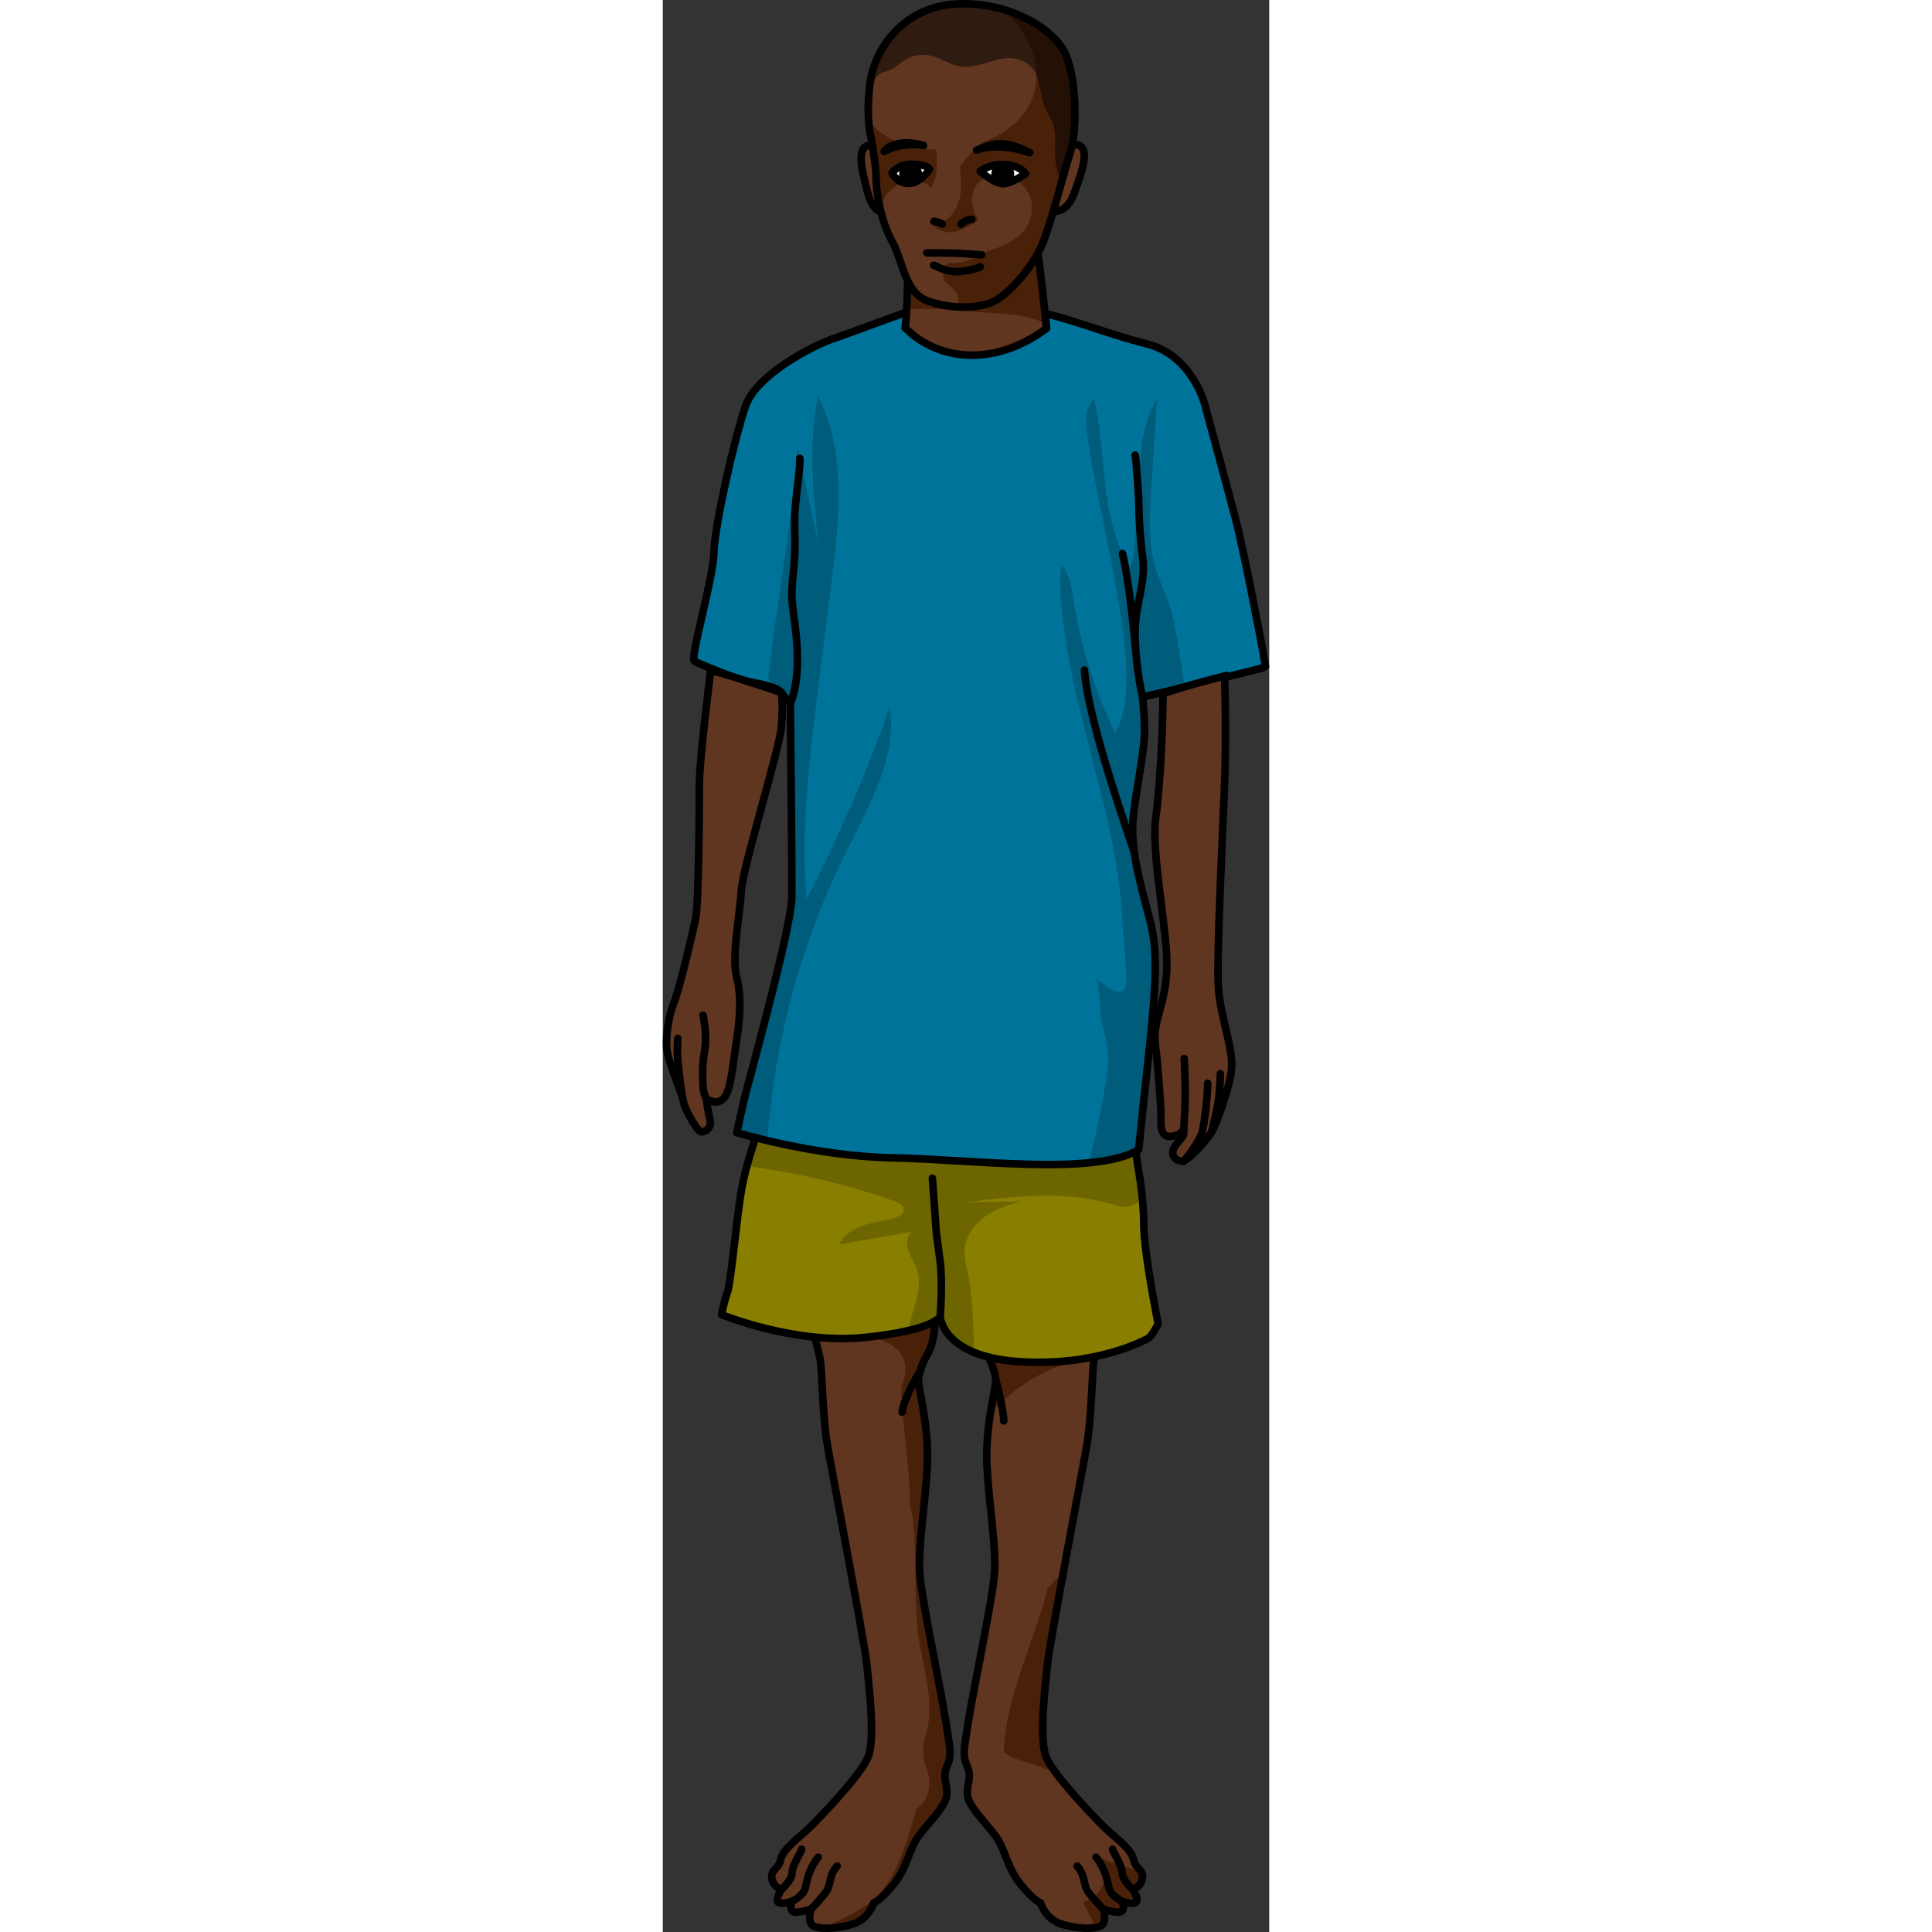 <?xml version="1.0" encoding="utf-8"?>
<!-- Created by: Science Figures, www.sciencefigures.org, Generator: Science Figures Editor -->
<svg version="1.1" id="Layer_1" xmlns="http://www.w3.org/2000/svg" xmlns:xlink="http://www.w3.org/1999/xlink" 
	 width="800px" height="800px" viewBox="0 0 80.221 255.559" enable-background="new 0 0 80.221 255.559"
	 xml:space="preserve">
<rect x="0" y="0" width="80.221" height="255.559" fill="#333333" stroke="none"/>
<g>
	<path fill="#613620" d="M36.146,173.005c0,0-0.08,4.321-0.978,5.843c-0.898,1.521-1.258,2.779-1.348,3.678
		c-0.09,0.898,1.437,6.019,1.168,11.32c-0.27,5.3-1.258,10.87-0.988,14.374s2.875,15.722,3.414,19.315
		c0.539,3.594,0.898,4.492,0.18,6.109c-0.719,1.617,0.27,2.695-0.09,4.133s-2.433,3.414-3.687,5.121
		c-1.254,1.707-1.434,4.043-3.23,6.289c-1.797,2.246-2.695,2.515-2.695,2.515s-0.539,2.066-2.695,2.785s-5.121,0.809-5.57,0
		c-0.449-0.809,0-1.976,0-1.976s-2.106,0.746-2.512,0.273c-0.406-0.473,0-1.285,0-1.285s-1.623,0.541-1.893,0.068
		c-0.27-0.473,0.338-1.285,0.338-1.488c0-0.203-1.082-0.676-1.149-1.758s0.947-1.082,1.217-2.434c0.27-1.352,2.84-3.178,3.922-4.26
		s6.491-6.626,7.573-9.128s0.068-10.075-0.135-12.373c-0.203-2.299-4.395-24.409-5.139-28.533s-0.744-10.21-1.014-11.697
		c-0.27-1.488-1.243-4.477-0.622-4.432c0.621,0.044,10.291-3.682,10.291-3.682L36.146,173.005z"/>
	<path fill="#492008" d="M37.414,227.534c-0.539-3.594-3.144-15.812-3.414-19.315c-0.27-3.504,0.719-9.074,0.988-14.374
		c0.269-5.3-1.258-10.421-1.168-11.32c0.09-0.898,0.449-2.156,1.348-3.678c0.899-1.521,0.978-5.843,0.978-5.843l-5.644-1.225
		c0,0-9.669,3.726-10.291,3.682c-0.34-0.024-0.199,0.864,0.039,1.912c6.411-1.88,13.946-0.056,11.304,6.08
		c0.002,0.041,0.012,0.082,0.012,0.124c0.031,4.7,1.117,10.097,1.128,15.253c1.259,5.819,0.267,12.742,1.245,18.363
		c0.649,3.732,1.716,7.188,1.171,10.908c-0.224,1.532-0.874,2.55-0.604,4.311c0.255,1.665,0.918,2.249,0.722,4.025
		c-0.148,1.339-0.839,2.322-1.746,2.862c-0.046,0.227-0.073,0.452-0.135,0.681c-0.854,3.146-2.37,7.858-4.531,10.361
		c-1.779,2.06-4.92,3.458-7.726,4.692c1.164,0.094,2.785-0.107,4.107-0.547c2.156-0.719,2.695-2.785,2.695-2.785
		s0.898-0.27,2.695-2.515c1.797-2.246,1.977-4.582,3.23-6.289c1.254-1.707,3.328-3.683,3.687-5.121
		c0.359-1.437-0.629-2.515,0.09-4.133C38.312,232.026,37.953,231.128,37.414,227.534z"/>
	<path fill="none" stroke="#000000" stroke-linecap="round" stroke-linejoin="round" stroke-miterlimit="10" d="M36.146,173.005
		c0,0-0.08,4.321-0.978,5.843c-0.898,1.521-1.258,2.779-1.348,3.678c-0.09,0.898,1.437,6.019,1.168,11.32
		c-0.27,5.3-1.258,10.87-0.988,14.374s2.875,15.722,3.414,19.315c0.539,3.594,0.898,4.492,0.18,6.109
		c-0.719,1.617,0.27,2.695-0.09,4.133s-2.433,3.414-3.687,5.121c-1.254,1.707-1.434,4.043-3.23,6.289
		c-1.797,2.246-2.695,2.515-2.695,2.515s-0.539,2.066-2.695,2.785s-5.121,0.809-5.57,0c-0.449-0.809,0-1.976,0-1.976
		s-2.106,0.746-2.512,0.273c-0.406-0.473,0-1.285,0-1.285s-1.623,0.541-1.893,0.068c-0.27-0.473,0.338-1.285,0.338-1.488
		c0-0.203-1.082-0.676-1.149-1.758s0.947-1.082,1.217-2.434c0.27-1.352,2.84-3.178,3.922-4.26s6.491-6.626,7.573-9.128
		s0.068-10.075-0.135-12.373c-0.203-2.299-4.395-24.409-5.139-28.533s-0.744-10.21-1.014-11.697
		c-0.27-1.488-1.243-4.477-0.622-4.432c0.621,0.044,10.291-3.682,10.291-3.682L36.146,173.005z"/>
	<path fill="none" stroke="#000000" stroke-linecap="round" stroke-linejoin="round" stroke-miterlimit="10" d="M34.058,181.355
		c0,0-2.069,3.272-2.407,5.436"/>
	<path fill="none" stroke="#000000" stroke-linecap="round" stroke-linejoin="round" stroke-miterlimit="10" d="M19.626,252.51
		c0,0,1.545-1.553,2.086-2.432c0.541-0.879,0.27-2.028,1.352-3.245"/>
	<path fill="none" stroke="#000000" stroke-linecap="round" stroke-linejoin="round" stroke-miterlimit="10" d="M17.114,251.498
		c0,0,1.555-0.746,1.758-1.827c0.203-1.081,0.62-2.721,1.691-4.006"/>
	<path fill="none" stroke="#000000" stroke-linecap="round" stroke-linejoin="round" stroke-miterlimit="10" d="M15.559,250.078
		c0,0,1.555-1.352,1.555-2.367c0-1.014,1.362-2.975,1.256-3.11"/>
	<path fill="#613620" d="M41.727,173.005c0,0,0.08,4.321,0.978,5.843c0.898,1.521,1.258,2.779,1.348,3.678
		c0.09,0.898-1.437,6.019-1.168,11.32s1.258,10.87,0.988,14.374c-0.27,3.504-2.875,15.722-3.414,19.315s-0.898,4.492-0.18,6.109
		c0.719,1.617-0.27,2.695,0.09,4.133c0.359,1.437,2.433,3.414,3.687,5.121c1.254,1.707,1.434,4.043,3.23,6.289
		c1.797,2.246,2.695,2.515,2.695,2.515s0.539,2.066,2.695,2.785s5.121,0.809,5.57,0c0.449-0.809,0-1.976,0-1.976
		s2.106,0.746,2.512,0.273c0.406-0.473,0-1.285,0-1.285s1.623,0.541,1.893,0.068c0.27-0.473-0.338-1.285-0.338-1.488
		c0-0.203,1.082-0.676,1.149-1.758s-0.947-1.082-1.217-2.434c-0.27-1.352-2.84-3.178-3.922-4.26
		c-1.082-1.082-6.491-6.626-7.573-9.128c-1.082-2.502-0.068-10.075,0.135-12.373c0.203-2.299,4.395-24.409,5.139-28.533
		s0.744-10.21,1.014-11.697s1.243-4.477,0.622-4.432c-0.621,0.044-10.291-3.682-10.291-3.682L41.727,173.005z"/>
	<path fill="#492008" d="M50.888,220.124c0.094-1.069,1.052-6.425,2.124-12.263c-0.73,0.753-1.436,1.514-2.134,2.264
		c-0.017,0.139-0.03,0.278-0.068,0.42c-1.799,6.773-5.447,13.996-5.71,21.196c0.377,0.248,0.752,0.501,1.124,0.761
		c1.973,0.567,3.904,1.26,5.803,2.036c-0.573-0.774-1.034-1.484-1.275-2.04C49.67,229.996,50.685,222.423,50.888,220.124z"/>
	<path fill="#492008" d="M44.053,182.525c0.047,0.474-0.356,2.133-0.707,4.367c3.779-3.981,8.567-6.814,13.742-7.226
		c0.315-1.542,1.167-4.247,0.574-4.204c-0.621,0.044-10.29-3.682-10.29-3.682l-5.644,1.225c0,0,0.08,4.321,0.978,5.843
		C43.604,180.369,43.963,181.627,44.053,182.525z"/>
	<path fill="#492008" d="M61.801,247.126c-1.585-0.48-3.16-0.993-4.724-1.534c0.286,0.376,0.586,0.738,0.854,1.135
		c1.302,1.937-0.327,4.466-2.324,4.861c0.42,0.819,0.825,1.648,1.207,2.49c0.141,0.31,0.217,0.615,0.266,0.915
		c0.579-0.081,1.019-0.241,1.167-0.509c0.449-0.809,0-1.976,0-1.976s2.106,0.746,2.512,0.273c0.406-0.473,0-1.285,0-1.285
		s1.623,0.541,1.893,0.068c0.271-0.473-0.338-1.285-0.338-1.487c0-0.203,1.082-0.676,1.149-1.758
		c0.031-0.502-0.172-0.771-0.425-1.05C62.655,247.299,62.242,247.26,61.801,247.126z"/>
	<path fill="none" stroke="#000000" stroke-linecap="round" stroke-linejoin="round" stroke-miterlimit="10" d="M41.727,173.005
		c0,0,0.08,4.321,0.978,5.843c0.898,1.521,1.258,2.779,1.348,3.678c0.09,0.898-1.437,6.019-1.168,11.32s1.258,10.87,0.988,14.374
		c-0.27,3.504-2.875,15.722-3.414,19.315s-0.898,4.492-0.18,6.109c0.719,1.617-0.27,2.695,0.09,4.133
		c0.359,1.437,2.433,3.414,3.687,5.121c1.254,1.707,1.434,4.043,3.23,6.289c1.797,2.246,2.695,2.515,2.695,2.515
		s0.539,2.066,2.695,2.785s5.121,0.809,5.57,0c0.449-0.809,0-1.976,0-1.976s2.106,0.746,2.512,0.273c0.406-0.473,0-1.285,0-1.285
		s1.623,0.541,1.893,0.068c0.27-0.473-0.338-1.285-0.338-1.488c0-0.203,1.082-0.676,1.149-1.758s-0.947-1.082-1.217-2.434
		c-0.27-1.352-2.84-3.178-3.922-4.26c-1.082-1.082-6.491-6.626-7.573-9.128c-1.082-2.502-0.068-10.075,0.135-12.373
		c0.203-2.299,4.395-24.409,5.139-28.533s0.744-10.21,1.014-11.697s1.243-4.477,0.622-4.432c-0.621,0.044-10.291-3.682-10.291-3.682
		L41.727,173.005z"/>
	<path fill="none" stroke="#000000" stroke-linecap="round" stroke-linejoin="round" stroke-miterlimit="10" d="M58.248,252.51
		c0,0-1.545-1.553-2.086-2.432c-0.541-0.879-0.27-2.028-1.352-3.245"/>
	<path fill="none" stroke="#000000" stroke-linecap="round" stroke-linejoin="round" stroke-miterlimit="10" d="M60.759,251.498
		c0,0-1.555-0.746-1.758-1.827c-0.203-1.081-0.62-2.721-1.691-4.006"/>
	<path fill="none" stroke="#000000" stroke-linecap="round" stroke-linejoin="round" stroke-miterlimit="10" d="M62.314,250.078
		c0,0-1.555-1.352-1.555-2.367c0-1.014-1.362-2.975-1.256-3.11"/>
	<path fill="#887F00" d="M12.263,150.432c0.075,0.018-1.291,3.607-1.895,7.233c-0.604,3.626-1.381,12.172-1.813,13.294
		c-0.432,1.122-0.777,2.935-0.777,2.935s9.668,3.971,18.905,3.021s10.013-2.762,10.013-2.762s0.259,5.266,10.359,5.956
		s16.488-2.728,17.092-3.047c0.604-0.319,1.381-1.959,1.381-1.959s-1.899-9.496-1.899-13.035s-0.691-7.251-0.691-7.251l-0.432-2.935
		l-1.813-2.862l-37.033-3.785l-10.531,4.661L12.263,150.432z"/>
	<path opacity="0.2" d="M62.507,151.881l-1.813-2.862l-37.033-3.785l-10.531,4.661l-0.867,0.536c0.05,0.012-0.554,1.651-1.139,3.828
		c6.645,0.85,13.202,2.398,19.521,4.623c0.576,0.203,1.261,0.565,1.233,1.176c-0.026,0.576-0.675,0.89-1.231,1.042
		c-1.357,0.37-2.769,0.529-4.101,0.981c-1.332,0.452-2.628,1.264-3.227,2.536c3.208-0.564,6.416-1.128,9.624-1.692
		c-0.714,0.562-0.76,1.65-0.47,2.511c0.29,0.861,0.838,1.616,1.133,2.475c0.893,2.607-0.709,5.348-1.101,8.084
		c3.765-0.887,4.192-1.844,4.192-1.844s0.148,2.941,4.44,4.716c0.041-0.825,0.015-1.663-0.019-2.483
		c-0.11-2.668-0.221-5.351-0.759-7.967c-0.22-1.073-0.514-2.154-0.418-3.245c0.15-1.711,1.265-3.226,2.661-4.227
		c1.397-1,3.058-1.555,4.711-2.022c-2.417,0.035-4.834,0.07-7.251,0.105c6.452-0.798,13.122-1.58,19.356,0.266
		c0.639,0.189,1.296,0.408,1.957,0.319c0.528-0.071,1.007-0.333,1.487-0.564c0.198-0.095,0.404-0.17,0.606-0.255
		c-0.204-2.236-0.528-3.979-0.528-3.979L62.507,151.881z"/>
	<path fill="none" stroke="#000000" stroke-linecap="round" stroke-linejoin="round" stroke-miterlimit="10" d="M12.263,150.432
		c0.075,0.018-1.291,3.607-1.895,7.233c-0.604,3.626-1.381,12.172-1.813,13.294c-0.432,1.122-0.777,2.935-0.777,2.935
		s9.668,3.971,18.905,3.021s10.013-2.762,10.013-2.762s0.259,5.266,10.359,5.956s16.488-2.728,17.092-3.047
		c0.604-0.319,1.381-1.959,1.381-1.959s-1.899-9.496-1.899-13.035s-0.691-7.251-0.691-7.251l-0.432-2.935l-1.813-2.862
		l-37.033-3.785l-10.531,4.661L12.263,150.432z"/>
	<path fill="none" stroke="#000000" stroke-linecap="round" stroke-linejoin="round" stroke-miterlimit="10" d="M36.697,174.152
		c0,0,0.345-4.575,0-7.251c-0.345-2.676-0.518-3.539-0.604-5.093c-0.086-1.554-0.432-5.784-0.432-5.956"/>
	<path fill="#00739A" d="M32.901,41.141c-0.149-0.139-7.527,2.706-10.219,3.606S12.4,49.508,10.947,53.729S6.862,69.464,6.763,73.09
		c-0.099,3.627-3.219,13.981-2.576,14.367s5.123,2.116,6.024,2.438c0.901,0.322,4.726,0.702,5.498,1.732
		c0.772,1.03,1.159,1.416,1.159,1.416s0.257,21.626,0.193,25.745c-0.064,4.119-6.05,25.488-6.372,26.968
		c-0.322,1.48-0.901,4.055-0.901,4.055s10.298,3.154,20.661,3.347c10.363,0.193,26.775,2.446,32.504-1.094
		c1.738-17.249,3.025-24.458,1.545-30.122c-1.48-5.664-2.703-9.783-2.253-13.967c0.451-4.184,1.609-9.075,1.48-11.972
		s-0.257-3.797-0.257-3.797s16.188-3.808,16.252-4.001s-2.706-14.712-3.863-19.2C74.7,64.516,71.642,53.33,71.642,53.33
		s-1.673-6.351-7.595-7.832c-5.921-1.48-12.464-4.306-15.653-4.295C42.122,41.014,32.901,41.141,32.901,41.141z"/>
	<path opacity="0.2" d="M19.031,118.929c-0.807-9.317,0.364-18.679,1.534-27.958c0.584-4.631,1.167-9.262,1.751-13.892
		c1.047-8.309,2.004-17.192-1.757-24.675c-1.331,6.372-0.659,12.97,0.019,19.444c-0.925-4.229-1.85-8.457-2.775-12.686
		c-0.697,10.239-2.735,20.413-3.851,30.603c0.789,0.763,1.47,1.478,1.759,1.862c0.772,1.03,1.159,1.416,1.159,1.416
		s0.257,21.626,0.193,25.745c-0.064,4.119-6.05,25.488-6.372,26.968c-0.322,1.48-0.901,4.055-0.901,4.055s1.551,0.473,4.038,1.062
		c0.96-13.256,4.521-26.319,10.44-38.219c3.02-6.071,6.762-12.434,5.773-19.142C26.967,102.227,23.285,110.726,19.031,118.929z"/>
	<path opacity="0.2" d="M68.249,85.807c-0.327-1.987-0.656-3.983-1.293-5.893c-0.55-1.652-1.326-3.225-1.812-4.897
		c-0.958-3.294-0.748-6.799-0.53-10.222c0.256-4.011,0.511-8.022,0.767-12.033c-1.993,3.226-2.257,7.191-2.467,10.978
		c-0.136,2.45-0.272,4.901-0.407,7.351c-0.075,1.353-0.158,2.74-0.704,3.979c-2.024-3.255-2.825-7.118-3.278-10.924
		c-0.453-3.806-0.598-7.664-1.47-11.396c-1.269,1.173-1.157,3.178-0.905,4.887c0.166,1.129,0.351,2.256,0.548,3.38
		c1.096,6.248,2.596,12.418,3.609,18.681c0.477,2.952,0.926,5.957,1.014,8.949c0.043,1.476-0.003,2.959-0.227,4.421
		c-0.115,0.75-0.275,1.493-0.492,2.22c-0.08,0.269-0.768,1.627-0.677,1.813c-2.736-5.578-4.63-11.569-5.598-17.707
		c-0.254-1.614-0.481-3.327-1.498-4.606c-0.305,1.05-0.287,2.163-0.234,3.255c0.286,5.889,1.528,11.676,2.949,17.381
		c1.44,5.783,3.082,11.523,4.161,17.389c0.534,2.905,0.928,5.84,1.08,8.791c0.141,2.753,0.497,5.429,0.542,8.201
		c0.005,0.32,0.003,0.66-0.166,0.933c-0.249,0.401-0.798,0.525-1.257,0.416c-0.459-0.109-0.849-0.402-1.224-0.687
		c-0.427-0.325-0.854-0.65-1.281-0.975c0.453,1.862,0.379,3.813,0.7,5.703c0.235,1.382,0.68,2.73,0.784,4.128
		c0.088,1.189-0.074,2.381-0.255,3.56c-0.567,3.679-1.341,7.325-2.295,10.924c2.757-0.267,5.083-0.791,6.622-1.742
		c1.738-17.249,3.025-24.458,1.545-30.122c-1.48-5.664-2.703-9.783-2.253-13.967c0.45-4.184,1.609-9.075,1.48-11.972
		c-0.129-2.896-0.257-3.797-0.257-3.797s2.524-0.594,5.581-1.324C68.804,89.187,68.527,87.496,68.249,85.807z"/>
	<path fill="none" stroke="#000000" stroke-linecap="round" stroke-linejoin="round" stroke-miterlimit="10" d="M32.901,41.141
		c-0.149-0.139-7.527,2.706-10.219,3.606S12.4,49.508,10.947,53.729S6.862,69.464,6.763,73.09
		c-0.099,3.627-3.219,13.981-2.576,14.367s5.123,2.116,6.024,2.438c0.901,0.322,4.726,0.702,5.498,1.732
		c0.772,1.03,1.159,1.416,1.159,1.416s0.257,21.626,0.193,25.745c-0.064,4.119-6.05,25.488-6.372,26.968
		c-0.322,1.48-0.901,4.055-0.901,4.055s10.298,3.154,20.661,3.347c10.363,0.193,26.775,2.446,32.504-1.094
		c1.738-17.249,3.025-24.458,1.545-30.122c-1.48-5.664-2.703-9.783-2.253-13.967c0.451-4.184,1.609-9.075,1.48-11.972
		s-0.257-3.797-0.257-3.797s16.188-3.808,16.252-4.001s-2.706-14.712-3.863-19.2C74.7,64.516,71.642,53.33,71.642,53.33
		s-1.673-6.351-7.595-7.832c-5.921-1.48-12.464-4.306-15.653-4.295C42.122,41.014,32.901,41.141,32.901,41.141z"/>
	<path fill="none" stroke="#000000" stroke-linecap="round" stroke-linejoin="round" stroke-miterlimit="10" d="M16.868,93.043
		c0,0,1.151-2.276,0.916-7.099s-1.027-5.647-0.556-9.765c0.471-4.117,0.133-5.926,0.251-8.279s0.761-6.337,0.643-7.278"/>
	<path fill="none" stroke="#000000" stroke-linecap="round" stroke-linejoin="round" stroke-miterlimit="10" d="M63.468,92.206
		c0,0-0.866-3.439-0.983-7.909c-0.118-4.47,1.496-6.94,0.983-10.705s-0.513-7.528-0.513-7.528s-0.316-5.51-0.476-5.863"/>
	<path fill="none" stroke="#000000" stroke-linecap="round" stroke-linejoin="round" stroke-miterlimit="10" d="M62.478,85.473
		c0.033-0.487-0.806-8.828-1.672-12.257"/>
	<path fill="none" stroke="#000000" stroke-linecap="round" stroke-linejoin="round" stroke-miterlimit="10" d="M62.39,112.878
		c-0.076-0.593-6.14-17.171-6.611-24.229"/>
	<path fill="#613620" d="M6.347,88.649c0,0-1.504,11.745-1.504,15.066s-0.087,15.902-0.497,17.814s-2.12,9.259-2.825,10.97
		s-1.107,4.227-1.006,6.039s2.114,6.24,2.214,7.146s1.812,3.925,2.315,4.026c0.503,0.101,1.51-0.503,1.208-1.61
		c-0.302-1.107-0.503-2.818-0.503-2.818s1.208,1.006,2.214,0.101s1.208-3.925,1.711-7.146s0.805-6.24,0.101-8.957
		c-0.705-2.717,0.403-8.052,0.604-11.373c0.201-3.321,5.133-18.921,5.334-21.941c0.201-3.019-0.003-4.339-0.003-4.339
		S11.496,90.13,6.347,88.649z"/>
	<path fill="none" stroke="#000000" stroke-linecap="round" stroke-linejoin="round" stroke-miterlimit="10" d="M6.347,88.649
		c0,0-1.504,11.745-1.504,15.066s-0.087,15.902-0.497,17.814s-2.12,9.259-2.825,10.97s-1.107,4.227-1.006,6.039
		s2.114,6.24,2.214,7.146s1.812,3.925,2.315,4.026c0.503,0.101,1.51-0.503,1.208-1.61c-0.302-1.107-0.503-2.818-0.503-2.818
		s1.208,1.006,2.214,0.101s1.208-3.925,1.711-7.146s0.805-6.24,0.101-8.957c-0.705-2.717,0.403-8.052,0.604-11.373
		c0.201-3.321,5.133-18.921,5.334-21.941c0.201-3.019-0.003-4.339-0.003-4.339S11.496,90.13,6.347,88.649z"/>
	<path fill="none" stroke="#000000" stroke-linecap="round" stroke-linejoin="round" stroke-miterlimit="10" d="M5.749,145.281
		c0,0-0.363-0.484-0.421-1.715c-0.059-1.231-0.165-2.344,0.211-4.572c0.375-2.227-0.211-4.689-0.211-4.689"/>
	<path fill="none" stroke="#000000" stroke-linecap="round" stroke-linejoin="round" stroke-miterlimit="10" d="M2.636,145.281
		c-0.105-0.334-0.532-3.591-0.649-5.114c-0.117-1.524,0-2.813,0-2.813"/>
	<path fill="#613620" d="M74.311,89.439c0,0,0.283,7.423-0.019,14.839c-0.302,7.416-1.047,22.653-0.799,26.383
		c0.248,3.73,2.014,8.187,1.745,10.746s-1.975,7.094-2.488,8.072c-0.513,0.978-3.156,4.153-4.113,4.101s-1.382-0.871-1.075-1.601
		c0.306-0.73,1.252-1.526,1.317-1.848c0.065-0.321,0.039-0.889,0.039-0.889s-0.065,0.925-1.717,1.079s-1.25-2.144-1.304-3.335
		s-0.358-5.777-0.74-8.865s1.311-5.074,1.517-9.859c0.206-4.785-2.122-15.266-1.455-20.152c0.667-4.886,0.948-12.772,0.947-16.317
		c2.61-1.007,8.442-2.449,8.442-2.449"/>
	<path fill="none" stroke="#000000" stroke-linecap="round" stroke-linejoin="round" stroke-miterlimit="10" d="M68.918,153.623
		c0,0,1.959-2.386,2.388-3.758c0.429-1.372,0.829-5.889,0.772-6.575"/>
	<path fill="none" stroke="#000000" stroke-linecap="round" stroke-linejoin="round" stroke-miterlimit="10" d="M72.555,149.801
		c0.095-0.149,0.809-3.225,0.981-4.482c0.172-1.258,0.229-3.287,0.229-3.287"/>
	<path fill="none" stroke="#000000" stroke-linecap="round" stroke-linejoin="round" stroke-miterlimit="10" d="M74.311,89.439
		c0,0,0.283,7.423-0.019,14.839c-0.302,7.416-1.047,22.653-0.799,26.383c0.248,3.73,2.014,8.187,1.745,10.746
		s-1.975,7.094-2.488,8.072c-0.513,0.978-3.156,4.153-4.113,4.101s-1.382-0.871-1.075-1.601c0.306-0.73,1.252-1.526,1.317-1.848
		c0.065-0.321,0.039-0.889,0.039-0.889s-0.065,0.925-1.717,1.079s-1.25-2.144-1.304-3.335s-0.358-5.777-0.74-8.865
		s1.311-5.074,1.517-9.859c0.206-4.785-2.122-15.266-1.455-20.152c0.667-4.886,0.948-12.772,0.947-16.317
		c2.61-1.007,8.442-2.449,8.442-2.449"/>
	<path fill="none" stroke="#000000" stroke-linecap="round" stroke-linejoin="round" stroke-miterlimit="10" d="M68.918,149.243
		c0,0,0.189-2.859,0.197-4.453c0.008-1.594-0.121-4.454-0.136-4.771"/>
	<g>
		<path fill="#613620" d="M32.433,35.978c0,0-0.146,6.432-0.387,7.377c4.57,4.587,12.082,5.051,18.725,0.079
			c-0.496-5.049-1.236-10.766-1.236-10.766L32.433,35.978z"/>
		<path fill="#492008" d="M40.296,41.183c3.177,0.304,6.359,0.092,9.398,1.223c0.347,0.129,0.692,0.308,1.026,0.512
			c-0.494-4.915-1.184-10.249-1.184-10.249l-17.102,3.309c0,0-0.064,2.801-0.177,4.979C34.944,40.723,37.483,40.914,40.296,41.183z"
			/>
		<path fill="none" stroke="#000000" stroke-linecap="round" stroke-linejoin="round" stroke-miterlimit="10" d="M32.433,35.978
			c0,0-0.146,6.432-0.387,7.377c4.57,4.587,12.082,5.051,18.725,0.079c-0.496-5.049-1.236-10.766-1.236-10.766L32.433,35.978z"/>
		<path fill="#613620" stroke="#000000" stroke-linecap="round" stroke-linejoin="round" stroke-miterlimit="10" d="M52.146,20.655
			c0.215-0.173,1.438-1.807,2.775-1.466c1.337,0.341,0.834,2.576,0.079,4.718c-0.755,2.142-1.302,4.674-4.287,3.907"/>
		<path fill="#613620" stroke="#000000" stroke-linecap="round" stroke-linejoin="round" stroke-miterlimit="10" d="M29.848,20.948
			c-0.199-0.191-1.274-1.926-2.636-1.704c-1.361,0.222-1.056,2.493-0.492,4.693c0.564,2.2,0.888,4.77,3.929,4.267"/>
		<g>
			<path fill="#613620" d="M27.517,18.012c0,0,0.701,3.804,0.707,5.571c0.005,1.767,0.527,5.42,2.108,8.338s1.622,6.781,4.771,7.906
				c3.149,1.125,7.149,1.034,9.113-0.193c1.964-1.227,5.013-4.626,6.216-7.897c1.204-3.271,2.487-8.496,3.469-11.53
				c0.982-3.034,0.844-10.243-0.781-13.362S45.732,0.16,38.824,0.526S28.056,6.362,27.438,10.874
				C26.82,15.386,27.517,18.012,27.517,18.012z"/>
			<path fill="#492008" d="M29.037,27.031c0.408-2.205,3.353-3.689,5.436-2.889c0.419,0.161,0.772,0.413,1.06,0.719
				c0.148-0.324,0.297-0.655,0.419-1.008c0.444-1.278,0.282-2.667,0.245-4.039c-3.554-0.088-6.963-1.31-8.958-3.82
				c0.095,1.303,0.279,2.019,0.279,2.019s0.701,3.804,0.707,5.571c0.003,0.918,0.152,2.347,0.51,3.915
				C28.828,27.339,28.927,27.182,29.037,27.031z"/>
			<path fill="#492008" d="M53.121,6.844c-1.128-2.163-4.248-4.539-8.359-5.671c1.958,1.582,3.491,3.507,4.223,6.033
				c1.699,5.862-1.859,9.878-6.685,11.626c-1.14,1.01-2.228,2.019-3.017,3.298c0.322,2.557,0.46,5.121-1.79,6.948
				c-0.622,0.505-1.414,0.432-1.943-0.065c-0.105,0.155-0.231,0.298-0.351,0.445c0.816,0.75,1.823,1.301,2.878,1.27
				c1.162-0.034,2.54-0.886,3.695-1.595c-0.196-0.276-0.339-0.579-0.454-0.892c-0.012-0.023-0.033-0.051-0.043-0.072
				c-0.505-1.08-0.554-2.45,0.104-3.481c1.149-1.802,3.601-1.781,5.297-0.844c2.122,1.172,2.709,3.588,1.676,5.74
				c-1.139,2.373-3.907,3.15-6.332,4.016c-1.21,0.848-2.629,1.338-4.172,1.151c-0.8,0.443-0.838,1.372-0.648,2.33
				c0.457,0.455,0.921,0.894,1.352,1.321c0.72,0.713,0.623,1.554,0.143,2.166c2.17,0.167,4.264-0.147,5.521-0.933
				c1.964-1.227,5.013-4.626,6.216-7.897s2.487-8.496,3.469-11.53C54.883,17.173,54.746,9.963,53.121,6.844z"/>
			<path opacity="0.5" d="M53.121,6.845c-1.625-3.119-7.389-6.685-14.296-6.319S28.056,6.362,27.438,10.874
				c-0.069,0.506-0.117,0.979-0.156,1.437l0.544,0.206c-0.443-1.038,0.074-2.383,1.098-2.858c0.349-0.162,0.735-0.23,1.092-0.374
				c0.743-0.3,1.313-0.909,1.991-1.336c0.996-0.628,2.242-0.846,3.393-0.594c1.366,0.299,2.549,1.215,3.93,1.433
				c2.185,0.346,4.188-1.015,6.339-1.108c1.31-0.057,2.754,0.532,3.473,1.682c0.828,1.324,0.755,3.339,1.425,4.821
				c0.407,0.899,0.955,1.746,1.189,2.704c0.256,1.053,0.112,2.156,0.122,3.24c0.013,1.3,0.254,2.597,0.71,3.815
				c0.78-0.931,0.948-2.598,1.316-3.735C54.883,17.173,54.746,9.963,53.121,6.845z"/>
			<path fill="none" stroke="#000000" stroke-linecap="round" stroke-linejoin="round" stroke-miterlimit="10" d="M27.517,18.012
				c0,0,0.701,3.804,0.707,5.571c0.005,1.767,0.527,5.42,2.108,8.338s1.622,6.781,4.771,7.906c3.149,1.125,7.149,1.034,9.113-0.193
				c1.964-1.227,5.013-4.626,6.216-7.897c1.204-3.271,2.487-8.496,3.469-11.53c0.982-3.034,0.844-10.243-0.781-13.362
				S45.732,0.16,38.824,0.526S28.056,6.362,27.438,10.874C26.82,15.386,27.517,18.012,27.517,18.012z"/>
			<path fill="#FFFFFF" stroke="#000000" stroke-linecap="round" stroke-linejoin="round" stroke-miterlimit="10" d="M35.287,22.383
				c-0.044-0.201-0.584-0.652-2.415-0.653c-1.831-0.002-2.546,1.164-2.546,1.164s0.759,1.455,2.306,1.361
				C34.179,24.16,35.287,22.383,35.287,22.383z"/>
			<path fill="#FFFFFF" stroke="#000000" stroke-linecap="round" stroke-linejoin="round" stroke-miterlimit="10" d="M41.994,22.661
				c0,0,1.291-1.05,3.302-0.898c2.011,0.152,2.682,1.205,2.682,1.205s-1.99,1.465-3.151,1.317
				C43.666,24.138,41.994,22.661,41.994,22.661z"/>
			<path fill="none" stroke="#000000" stroke-linecap="round" stroke-linejoin="round" stroke-miterlimit="10" d="M36.989,29.639
				c0,0-0.54-0.265-1.096-0.377"/>
			<path fill="none" stroke="#000000" stroke-linecap="round" stroke-linejoin="round" stroke-miterlimit="10" d="M39.468,29.649
				c0,0,0.639-0.654,1.411-0.623"/>
			<path fill="none" stroke="#000000" stroke-linecap="round" stroke-linejoin="round" stroke-miterlimit="10" d="M34.924,33.447
				c0,0,3.359,0.001,4.488,0.071c1.129,0.07,2.769,0.196,2.769,0.196"/>
			<path fill="none" stroke="#000000" stroke-linecap="round" stroke-linejoin="round" stroke-miterlimit="10" d="M35.831,35.095
				c0.21-0.029,1.643,1.056,3.634,0.806c1.991-0.25,2.546-0.604,2.546-0.604"/>
			<path fill="none" stroke="#000000" stroke-linecap="round" stroke-linejoin="round" stroke-miterlimit="10" d="M34.494,19.242
				c0,0-2.676-0.582-5.201,0.79C30.899,18.078,34.494,19.242,34.494,19.242z"/>
			<path fill="none" stroke="#000000" stroke-linecap="round" stroke-linejoin="round" stroke-miterlimit="10" d="M41.507,19.861
				c0,0,2.557-1.188,7.044,0.33C45.272,18.493,43.732,18.878,41.507,19.861z"/>
		</g>
		
			<circle stroke="#000000" stroke-linecap="round" stroke-linejoin="round" stroke-miterlimit="10" cx="44.973" cy="23.02" r="1.019"/>
		
			<circle stroke="#000000" stroke-linecap="round" stroke-linejoin="round" stroke-miterlimit="10" cx="32.783" cy="22.993" r="1.019"/>
	</g>
	<path fill="none" stroke="#000000" stroke-linecap="round" stroke-linejoin="round" stroke-miterlimit="10" d="M44.053,182.525
		c0,0,1.095,4.209,1.047,5.431"/>
</g>
</svg>